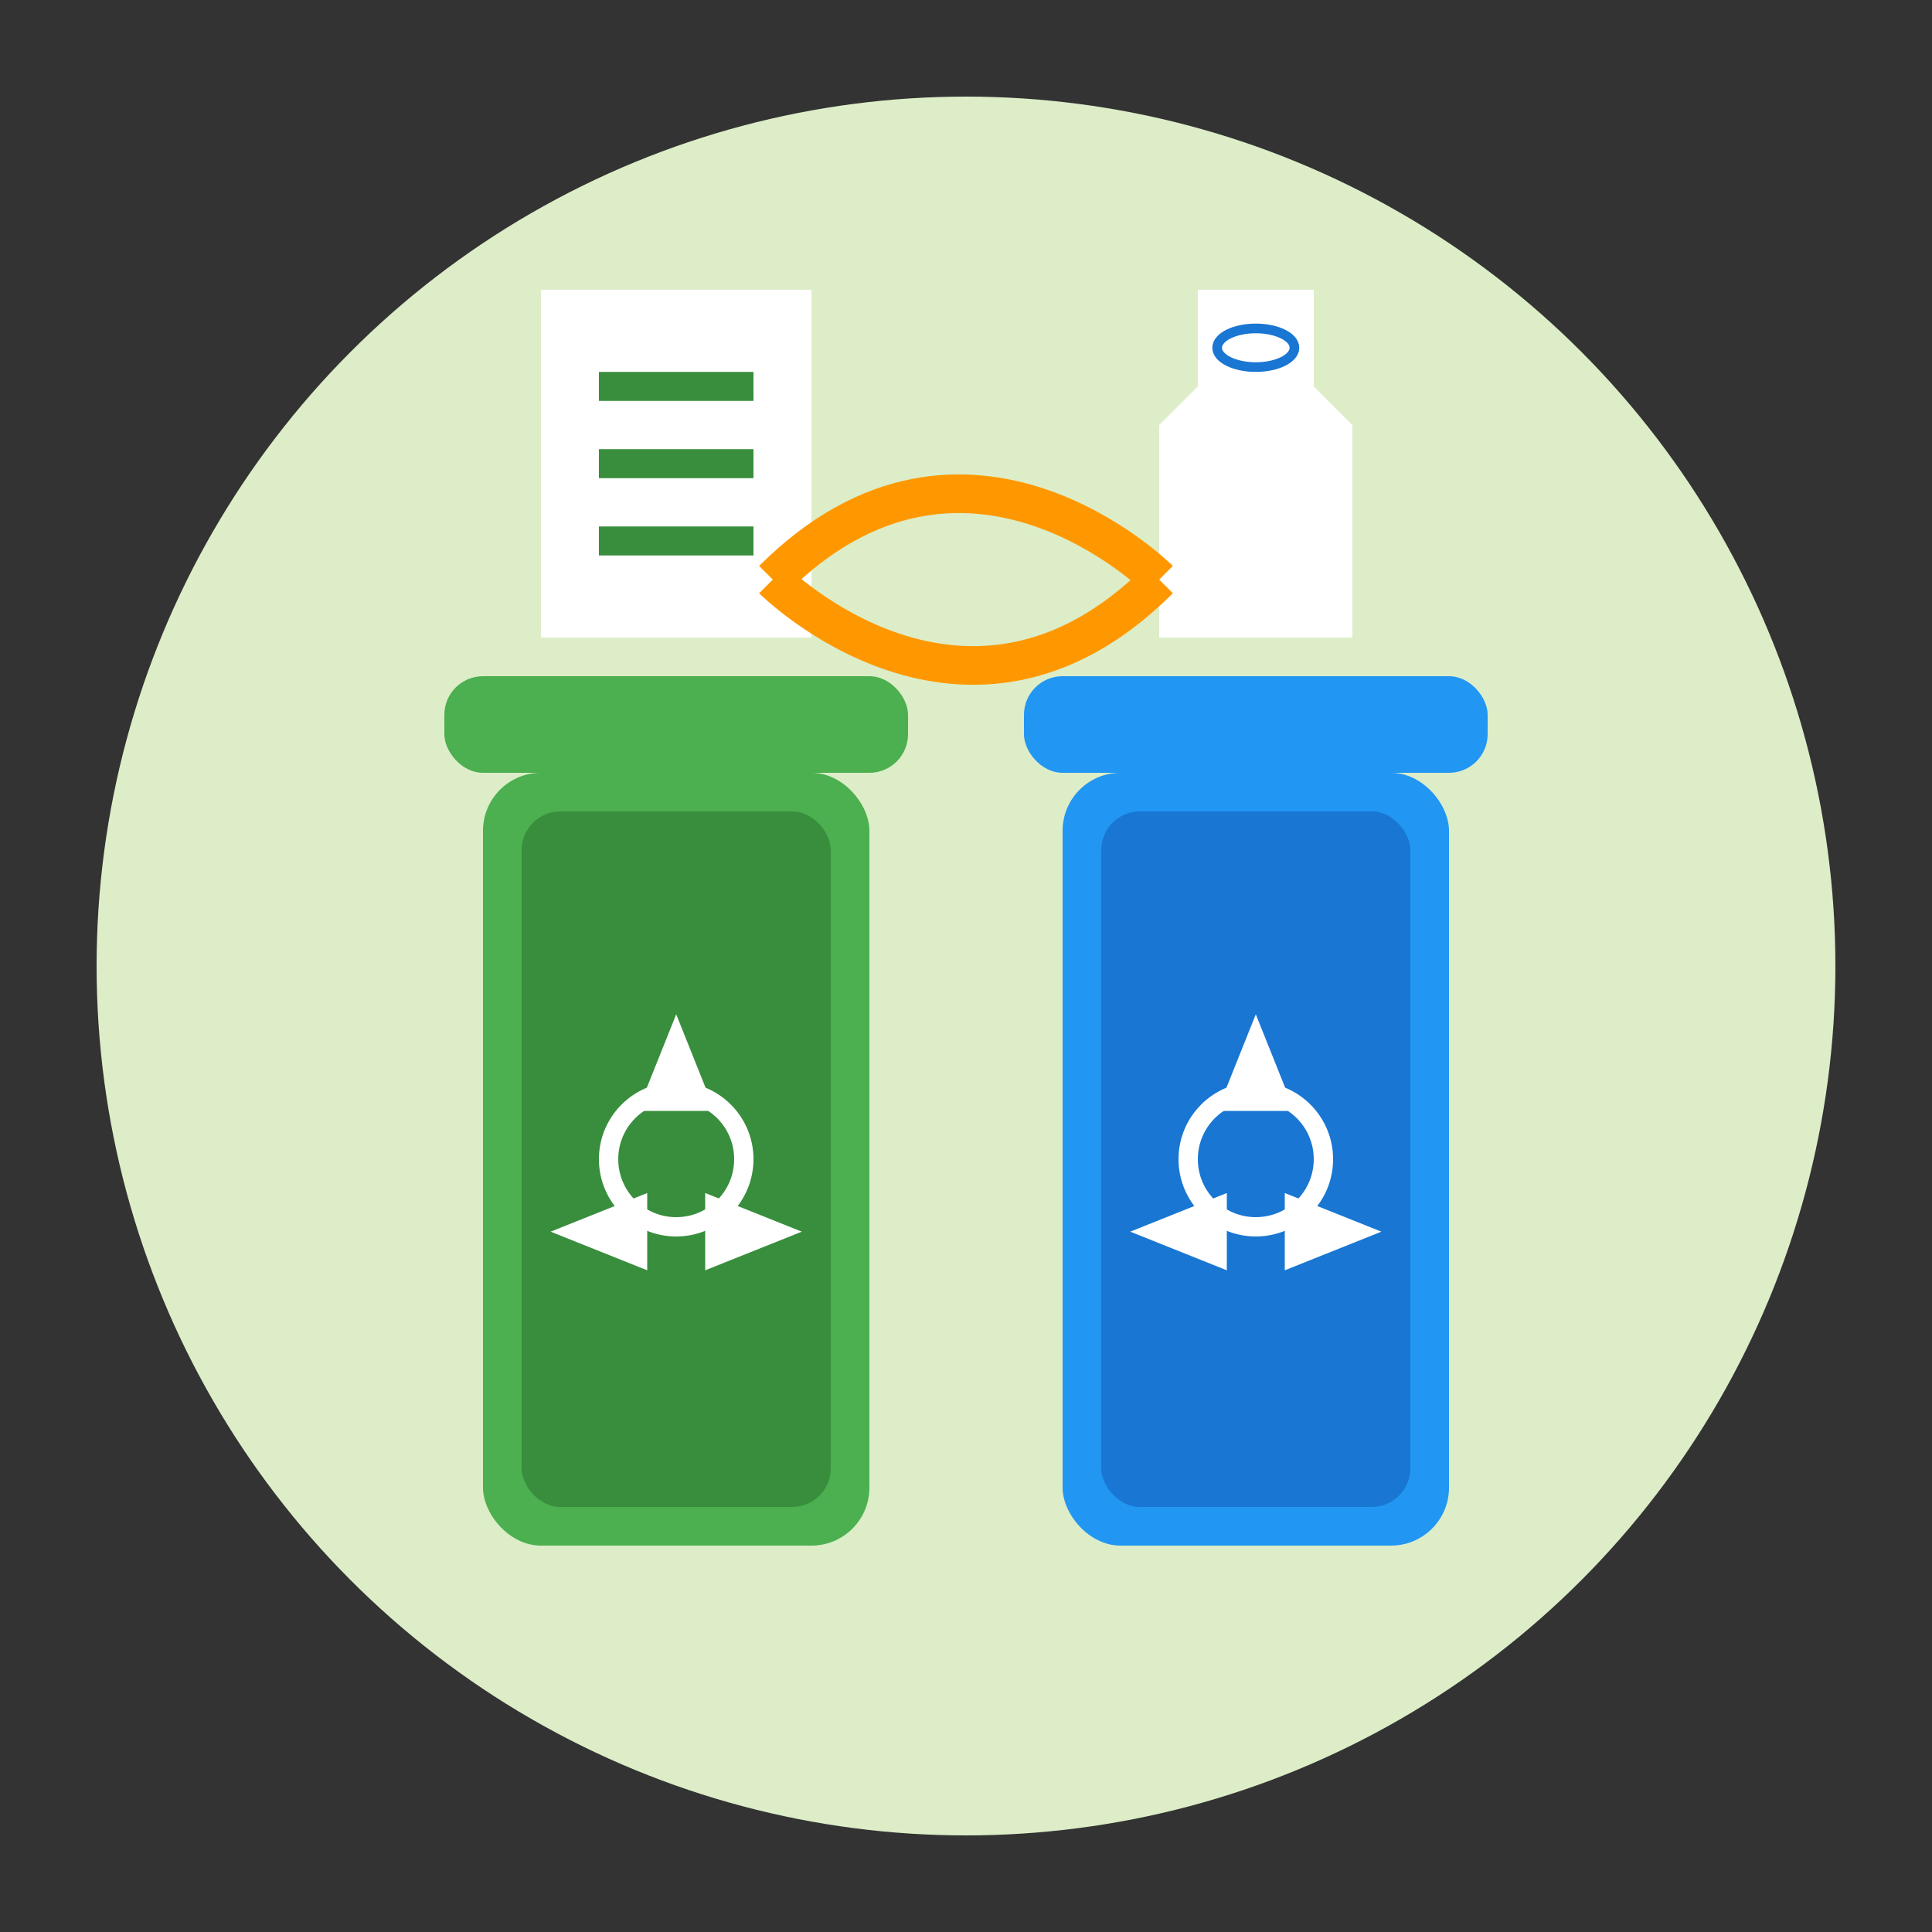 <svg xmlns="http://www.w3.org/2000/svg" width="100" height="100" viewBox="0 0 100 100">
  <rect x="0" y="0" width="100" height="100" fill="#333333" stroke="none"/>
  <!-- Circle Background -->
  <circle cx="50" cy="50" r="45" fill="#DCEDC8" />
  
  <!-- Recycling Bins -->
  <rect x="25" y="40" width="20" height="40" fill="#4CAF50" rx="3" ry="3" />
  <rect x="27" y="42" width="16" height="36" fill="#388E3C" rx="2" ry="2" />
  
  <rect x="55" y="40" width="20" height="40" fill="#2196F3" rx="3" ry="3" />
  <rect x="57" y="42" width="16" height="36" fill="#1976D2" rx="2" ry="2" />
  
  <!-- Bin Lids -->
  <rect x="23" y="35" width="24" height="5" fill="#4CAF50" rx="2" ry="2" />
  <rect x="53" y="35" width="24" height="5" fill="#2196F3" rx="2" ry="2" />
  
  <!-- Recycling Symbol - Green Bin -->
  <g transform="translate(35, 60) scale(0.5)">
    <path d="M0 -15 L4 -5 L-4 -5 Z" fill="#ffffff" />
    <path d="M13 7.5 L3 11.5 L3 3.5 Z" fill="#ffffff" />
    <path d="M-13 7.5 L-3 3.5 L-3 11.5 Z" fill="#ffffff" />
    <circle cx="0" cy="0" r="7" fill="none" stroke="#ffffff" stroke-width="2" />
  </g>
  
  <!-- Recycling Symbol - Blue Bin -->
  <g transform="translate(65, 60) scale(0.5)">
    <path d="M0 -15 L4 -5 L-4 -5 Z" fill="#ffffff" />
    <path d="M13 7.5 L3 11.5 L3 3.5 Z" fill="#ffffff" />
    <path d="M-13 7.5 L-3 3.5 L-3 11.5 Z" fill="#ffffff" />
    <circle cx="0" cy="0" r="7" fill="none" stroke="#ffffff" stroke-width="2" />
  </g>
  
  <!-- Paper Symbol -->
  <g transform="translate(35, 25)">
    <rect x="-7" y="-10" width="14" height="18" fill="#ffffff" />
    <line x1="-4" y1="-5" x2="4" y2="-5" stroke="#388E3C" stroke-width="1.5" />
    <line x1="-4" y1="-1" x2="4" y2="-1" stroke="#388E3C" stroke-width="1.5" />
    <line x1="-4" y1="3" x2="4" y2="3" stroke="#388E3C" stroke-width="1.5" />
  </g>
  
  <!-- Bottle Symbol -->
  <g transform="translate(65, 25)">
    <path d="M-3 -10 L3 -10 L3 -5 L5 -3 L5 8 L-5 8 L-5 -3 L-3 -5 Z" fill="#ffffff" />
    <ellipse cx="0" cy="-7" rx="2" ry="1" fill="none" stroke="#1976D2" stroke-width="0.5" />
  </g>
  
  <!-- Arrows Connecting -->
  <path d="M40 30 C50 20, 60 30, 60 30" fill="none" stroke="#FF9800" stroke-width="2" />
  <path d="M60 30 C50 40, 40 30, 40 30" fill="none" stroke="#FF9800" stroke-width="2" />
</svg>
